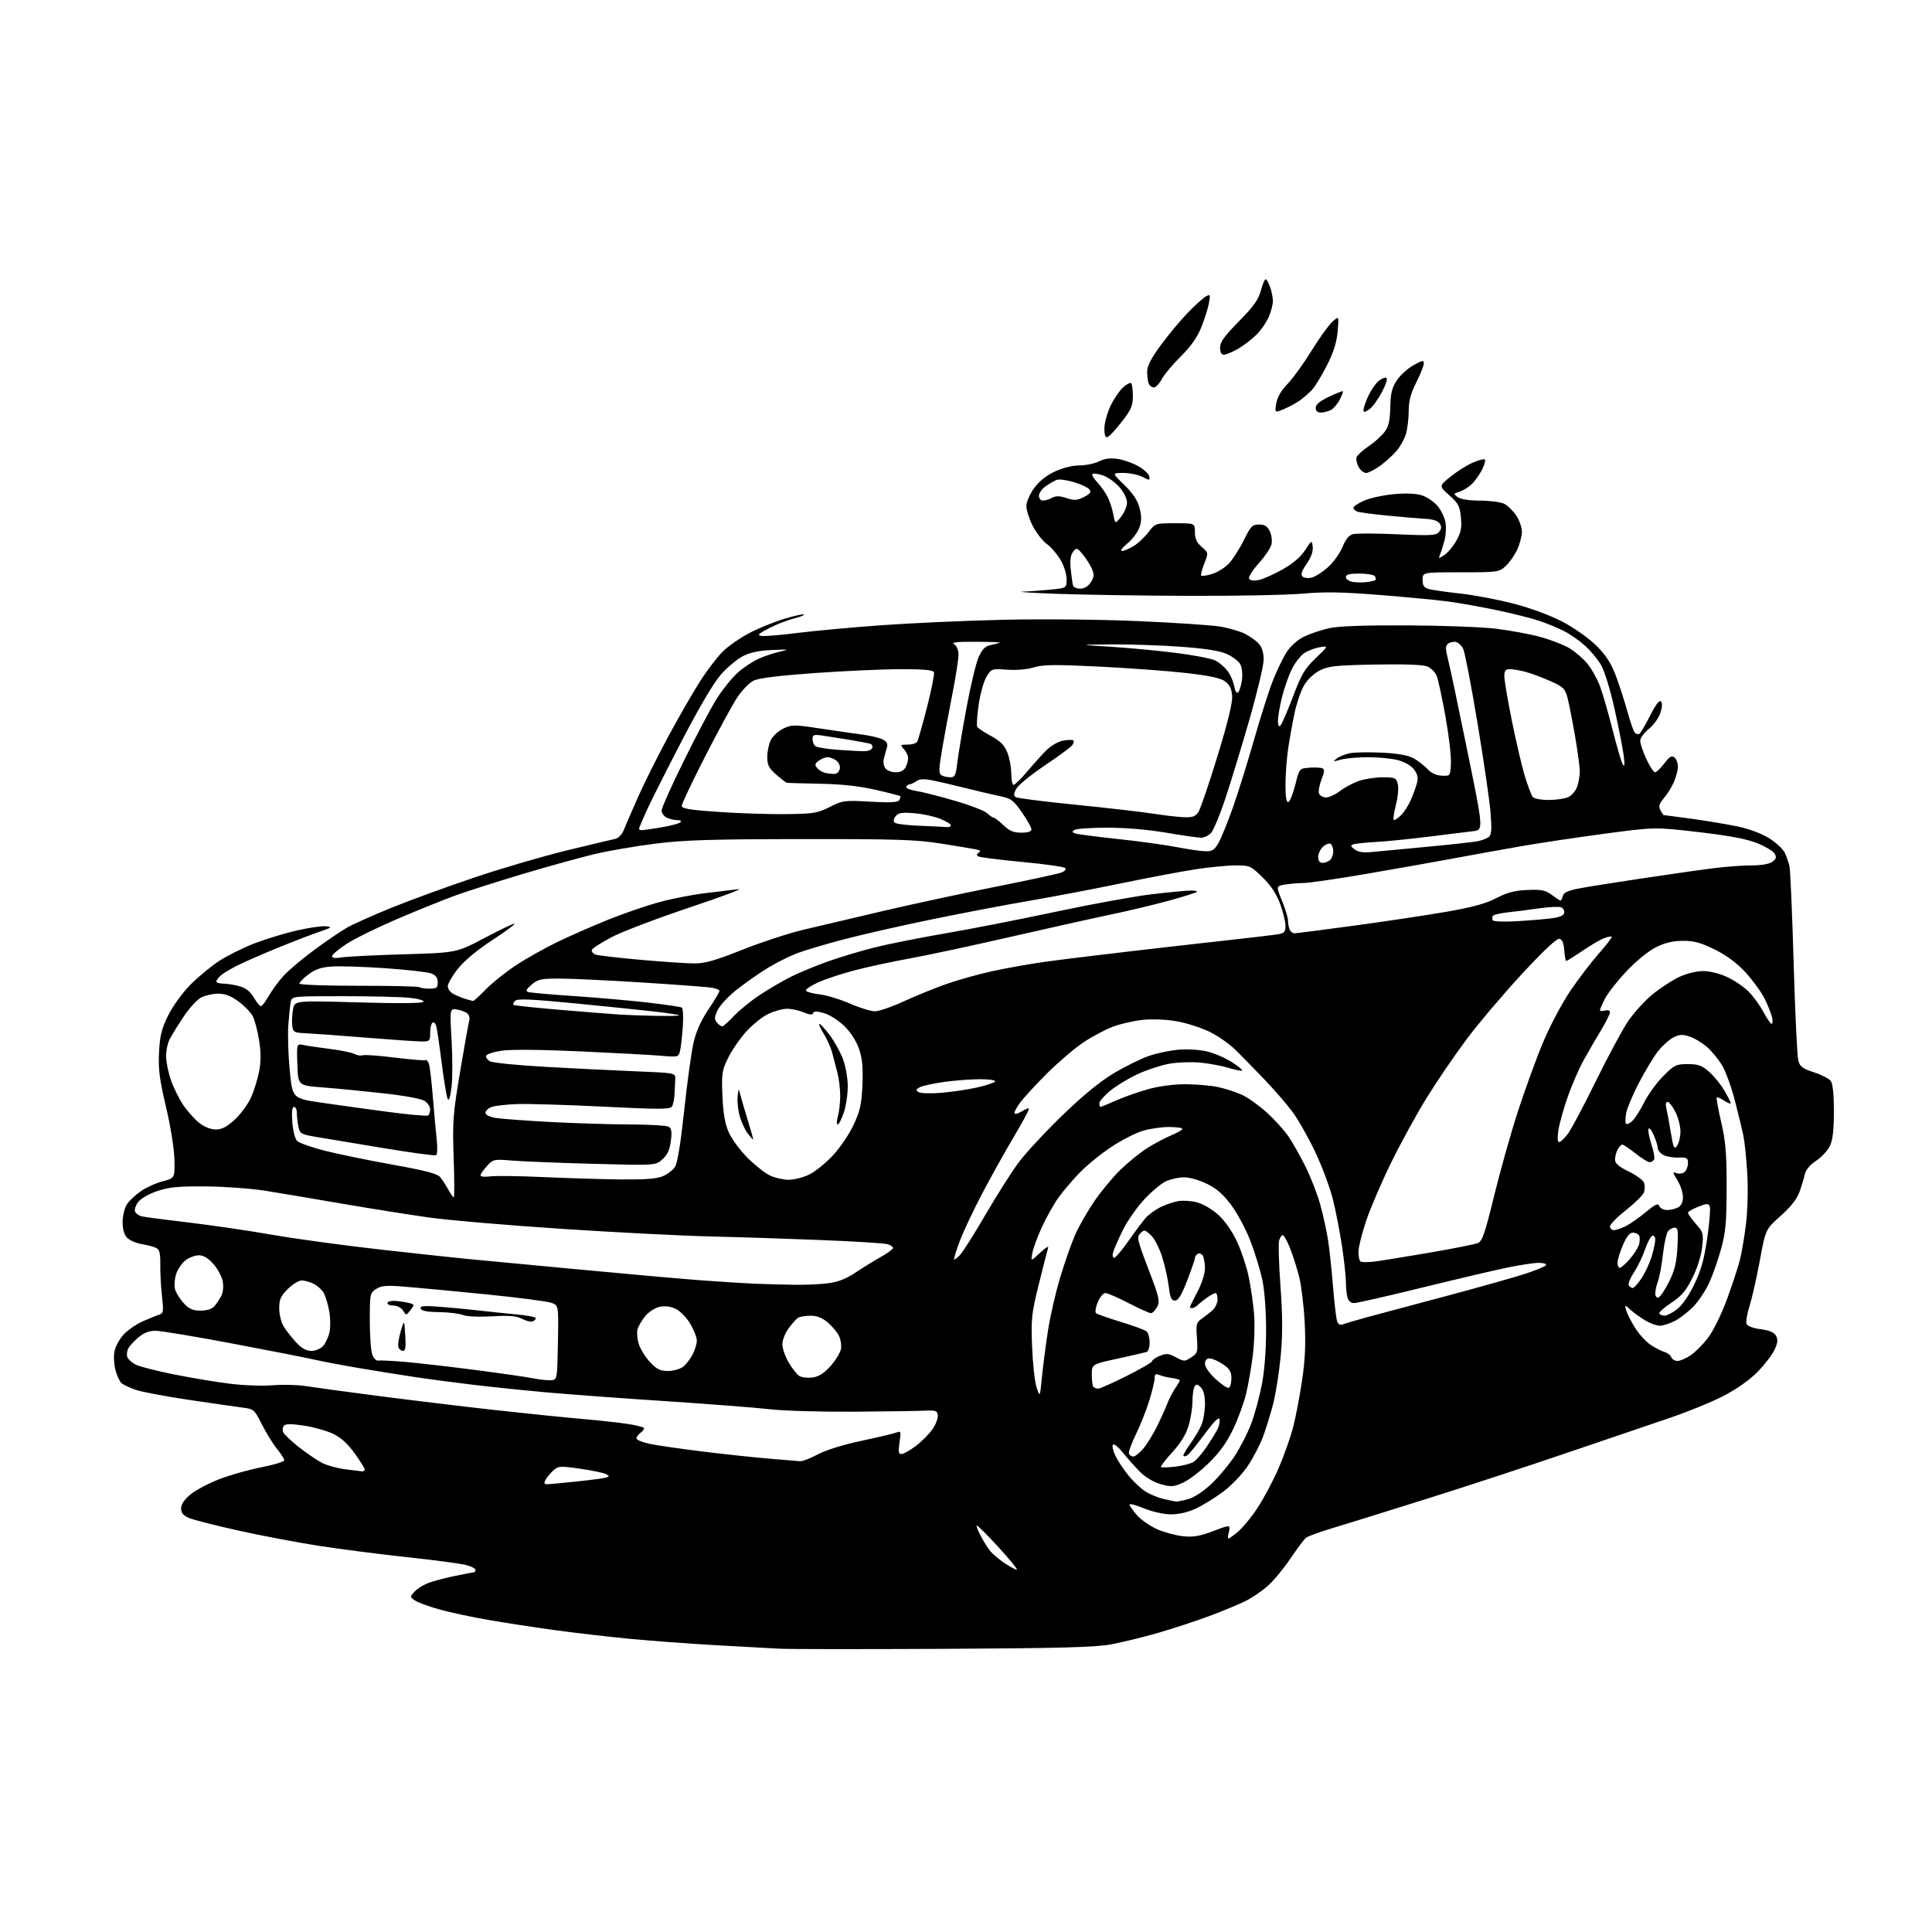 <?xml version="1.0" encoding="UTF-8" standalone="no"?>
<svg 
  version="1.1" 
  xmlns="http://www.w3.org/2000/svg" 
  xmlns:xlink="http://www.w3.org/1999/xlink" 
  xmlns:svg="http://www.w3.org/2000/svg"
  xmlns:rdf="http://www.w3.org/1999/02/22-rdf-syntax-ns#"
  xmlns:cc="http://creativecommons.org/ns#"
  xmlns:dc="http://purl.org/dc/elements/1.1/"
  viewBox="0 0 768 768"
  width="768"
  height="768"
>
<style>svg {background-color: white; }</style>"
<path stroke="none" fill="black" fill-rule="evenodd" d="M375.00,655.44C342.82,655.60 313.57,655.58 310.00,655.39C306.43,655.21 294.95,654.58 284.50,653.99C274.05,653.39 258.52,652.24 250.00,651.42C241.47,650.60 227.97,649.03 220.00,647.93C212.03,646.83 200.32,645.03 194.00,643.93C187.68,642.83 179.12,641.00 175.00,639.87C170.88,638.74 166.45,637.15 165.17,636.33C162.90,634.89 162.88,634.78 164.65,632.84C165.64,631.74 167.95,630.21 169.78,629.45C171.61,628.68 176.43,627.37 180.51,626.53C184.58,625.69 188.16,625.00 188.46,625.00C188.76,625.00 189.00,624.57 189.00,624.04C189.00,623.51 187.31,622.64 185.25,622.10C183.19,621.56 172.72,620.17 162.00,619.02C151.28,617.87 135.53,615.85 127.00,614.53C118.47,613.21 104.08,610.49 95.00,608.47C85.92,606.46 77.04,604.20 75.25,603.46C72.82,602.45 72.00,601.47 72.00,599.62C72.00,597.98 73.26,596.11 75.75,594.05C77.81,592.35 82.97,589.62 87.20,587.98C91.44,586.35 98.97,584.22 103.95,583.26C108.92,582.29 112.99,581.04 113.00,580.48C113.00,579.92 111.71,577.89 110.14,575.98C108.56,574.07 105.87,569.72 104.16,566.31C101.10,560.26 100.93,560.11 96.27,559.52C93.65,559.18 83.98,557.79 74.78,556.42C65.59,555.05 56.18,553.27 53.87,552.45C51.56,551.64 49.07,550.48 48.34,549.87C47.61,549.26 46.52,546.95 45.93,544.72C45.33,542.50 45.12,539.17 45.47,537.32C45.81,535.47 47.39,532.49 48.97,530.69C50.55,528.89 54.02,526.46 56.67,525.29C59.33,524.12 62.32,522.90 63.33,522.58C64.97,522.06 65.08,521.30 64.39,515.25C63.97,511.54 63.67,505.91 63.72,502.73C63.79,498.32 63.42,496.76 62.15,496.10C61.24,495.62 58.63,494.92 56.34,494.54C54.05,494.16 51.39,492.99 50.43,491.92C49.30,490.67 48.71,488.45 48.75,485.60C48.79,483.19 49.55,480.08 50.46,478.71C51.36,477.33 53.84,475.00 55.97,473.52C58.11,472.04 62.02,470.27 64.68,469.58C69.50,468.33 69.50,468.33 69.33,460.89C69.23,456.59 67.82,447.75 65.98,439.97C63.38,428.96 62.88,425.01 63.22,418.35C63.55,411.72 64.23,408.97 66.83,403.69C68.64,400.02 72.47,394.71 75.63,391.50C78.71,388.37 83.93,384.06 87.22,381.93C90.52,379.81 96.75,376.70 101.08,375.03C105.41,373.36 112.90,371.07 117.71,369.95C122.53,368.83 127.83,368.04 129.49,368.21C132.22,368.48 131.99,368.68 127.00,370.38C123.97,371.41 116.55,374.27 110.50,376.74C104.45,379.21 97.25,382.35 94.50,383.73C91.75,385.10 88.71,386.92 87.75,387.77C86.79,388.62 86.00,389.69 86.00,390.15C86.00,390.62 87.24,391.00 88.75,391.01C90.26,391.01 93.15,391.47 95.17,392.03C97.71,392.74 99.46,394.11 100.88,396.52C102.01,398.44 103.29,400.00 103.72,399.99C104.15,399.99 105.55,398.15 106.83,395.91C108.11,393.67 110.73,390.09 112.66,387.96C114.58,385.83 120.06,381.20 124.83,377.68C129.60,374.16 135.53,370.13 138.00,368.72C140.47,367.32 148.57,363.70 156.00,360.69C163.43,357.69 178.28,352.28 189.00,348.68C199.72,345.08 216.15,340.28 225.50,338.01C234.85,335.74 243.46,333.69 244.62,333.46C245.87,333.20 247.28,331.68 248.04,329.76C248.76,327.97 251.29,322.10 253.68,316.73C256.06,311.35 261.46,300.55 265.67,292.73C269.88,284.90 275.66,274.90 278.50,270.50C281.34,266.10 285.41,260.82 287.54,258.77C289.67,256.71 294.35,253.49 297.95,251.61C301.55,249.73 307.79,247.19 311.80,245.98C315.82,244.77 319.32,243.99 319.59,244.26C319.86,244.52 317.98,245.27 315.42,245.92C312.85,246.56 308.45,248.29 305.63,249.76C301.39,251.97 300.89,252.49 302.73,252.78C303.96,252.98 310.49,252.44 317.23,251.58C323.98,250.73 339.09,249.35 350.80,248.51C362.52,247.67 384.12,246.71 398.80,246.37C413.89,246.02 437.02,246.24 452.00,246.88C466.57,247.51 481.37,248.48 484.87,249.05C488.37,249.62 492.87,250.92 494.87,251.93C496.87,252.95 499.36,254.74 500.42,255.91C501.68,257.30 502.33,259.47 502.32,262.26C502.31,264.59 499.70,275.50 496.53,286.50C493.36,297.50 489.06,311.59 486.97,317.82C484.89,324.05 482.40,330.01 481.44,331.07C480.48,332.13 478.68,333.00 477.44,333.00C476.21,333.00 469.93,332.10 463.50,331.00C456.32,329.77 447.30,329.01 440.15,329.02C433.74,329.02 427.88,329.42 427.12,329.91C426.01,330.61 426.11,330.89 427.62,331.35C428.65,331.67 436.25,332.65 444.50,333.53C452.75,334.42 463.10,335.84 467.50,336.69C471.90,337.55 477.04,338.30 478.93,338.37C481.82,338.48 482.67,337.98 484.31,335.19C485.38,333.37 488.00,326.93 490.13,320.89C492.25,314.85 496.07,302.61 498.61,293.70C501.15,284.79 504.52,274.23 506.11,270.24C507.69,266.24 510.17,261.19 511.60,259.02C513.10,256.76 515.99,254.22 518.36,253.07C520.64,251.98 524.98,250.50 528.00,249.79C531.80,248.90 541.39,248.53 559.00,248.60C573.02,248.65 589.00,249.24 594.50,249.90C600.00,250.57 607.88,252.01 612.00,253.11C616.12,254.22 621.38,256.22 623.68,257.56C625.97,258.90 629.25,261.69 630.95,263.75C632.65,265.81 634.92,269.86 636.00,272.74C637.08,275.63 639.36,283.49 641.05,290.20C642.75,296.92 644.58,303.11 645.12,303.96C645.80,305.02 645.91,303.95 645.47,300.50C645.12,297.75 643.49,289.43 641.85,282.00C640.17,274.39 637.82,266.72 636.49,264.42C635.18,262.17 632.31,258.70 630.10,256.71C627.89,254.72 624.18,252.11 621.84,250.92C619.51,249.73 615.16,247.91 612.17,246.89C609.19,245.86 601.52,243.92 595.12,242.58C588.73,241.24 579.90,239.66 575.50,239.08C571.10,238.50 558.88,237.34 548.34,236.50C533.64,235.33 526.53,235.21 517.84,235.98C511.60,236.53 491.20,236.93 472.50,236.86C453.80,236.80 430.18,236.43 420.00,236.05C409.82,235.67 403.80,235.28 406.60,235.18C409.41,235.08 414.47,234.71 417.85,234.36C424.00,233.72 424.00,233.72 424.00,230.20C424.00,228.26 422.92,224.84 421.60,222.59C420.28,220.34 417.80,217.47 416.10,216.22C414.40,214.97 411.88,211.72 410.50,209.01C409.13,206.29 408.00,202.77 408.00,201.18C408.00,199.55 409.33,196.46 411.06,194.08C413.05,191.33 415.94,189.01 419.31,187.44C422.41,185.99 426.35,185.02 429.10,185.01C431.62,185.00 435.14,184.28 436.91,183.40C439.15,182.28 441.40,181.98 444.31,182.43C446.62,182.77 450.30,184.07 452.49,185.31C454.69,186.54 456.64,188.36 456.83,189.35C457.15,191.03 456.98,191.04 454.14,189.57C452.47,188.71 449.05,188.00 446.55,188.00C442.01,188.00 442.01,188.00 446.91,192.75C450.30,196.03 452.17,198.83 452.96,201.82C453.82,205.03 453.83,207.00 452.98,209.55C452.36,211.44 450.21,214.33 448.20,215.99C446.17,217.66 445.20,219.00 446.02,219.00C446.83,218.99 448.91,218.13 450.63,217.08C452.36,216.03 455.00,213.56 456.50,211.59C459.23,208.01 459.25,208.00 467.12,208.00C475.00,208.00 475.00,208.00 475.00,211.55C475.00,214.16 475.71,215.71 477.70,217.42C480.40,219.74 480.40,219.74 478.71,224.05C477.78,226.42 477.24,228.57 477.50,228.84C477.77,229.10 479.70,228.81 481.79,228.18C483.87,227.56 486.87,225.70 488.45,224.05C490.02,222.41 492.71,218.24 494.41,214.78C497.17,209.17 497.82,208.50 500.49,208.50C502.75,208.50 503.79,209.16 504.77,211.20C505.48,212.70 505.78,215.05 505.42,216.47C505.06,217.88 502.77,221.27 500.31,224.00C497.83,226.75 496.16,229.45 496.55,230.08C496.96,230.75 498.48,230.95 500.29,230.59C501.97,230.26 506.20,228.38 509.70,226.43C513.89,224.08 516.98,221.46 518.78,218.74C521.50,214.61 521.50,214.61 521.82,217.39C522.04,219.20 521.19,221.57 519.41,224.13C517.44,226.97 516.98,228.38 517.76,229.16C518.37,229.77 520.01,229.96 521.45,229.60C522.88,229.24 525.80,227.37 527.94,225.43C530.09,223.50 532.66,219.89 533.67,217.42C534.93,214.33 536.25,212.74 537.89,212.32C539.21,211.99 547.13,212.02 555.49,212.39C568.82,212.98 570.87,212.87 572.04,211.45C573.01,210.28 573.10,209.37 572.34,208.17C571.67,207.10 569.72,206.41 566.90,206.26C564.48,206.13 557.66,205.55 551.75,204.98C545.84,204.41 540.32,203.68 539.50,203.36C538.67,203.04 538.00,202.36 538.00,201.84C538.00,201.31 539.91,200.04 542.25,199.01C544.59,197.97 549.92,196.82 554.11,196.44C559.10,195.99 562.95,196.16 565.32,196.94C567.31,197.60 570.06,199.47 571.43,201.10C572.80,202.73 574.22,205.63 574.58,207.55C574.94,209.47 574.78,212.72 574.23,214.77C573.69,216.82 572.89,219.34 572.46,220.37C571.73,222.15 571.82,222.16 574.16,220.63C575.51,219.74 577.66,217.17 578.93,214.91C580.78,211.62 581.14,209.79 580.74,205.68C580.31,201.21 579.72,200.08 576.13,196.89C572.01,193.23 572.01,193.23 576.46,189.59C578.90,187.59 582.82,185.09 585.16,184.04C587.50,182.99 589.77,182.36 590.20,182.62C590.63,182.89 590.13,184.77 589.09,186.80C588.05,188.84 586.14,191.46 584.85,192.64C583.56,193.81 581.40,195.10 580.06,195.51C577.73,196.22 577.71,196.31 579.50,197.63C580.67,198.48 584.06,199.01 588.44,199.01C592.32,199.02 596.61,199.59 597.97,200.28C599.33,200.97 601.47,203.05 602.72,204.91C603.97,206.77 604.99,209.69 604.98,211.40C604.97,213.10 604.13,216.30 603.11,218.50C602.09,220.70 600.04,223.62 598.55,225.00C595.90,227.44 595.45,227.50 580.66,227.50C565.50,227.50 565.50,227.50 565.50,230.48C565.50,232.80 566.05,233.61 568.00,234.16C569.38,234.54 575.02,235.35 580.55,235.95C586.07,236.56 595.69,238.39 601.92,240.02C608.73,241.81 616.48,244.70 621.32,247.25C625.81,249.62 631.68,253.78 634.56,256.64C638.40,260.45 640.42,263.57 642.33,268.64C643.75,272.41 645.83,278.85 646.95,282.94C648.06,287.03 649.39,290.79 649.90,291.30C650.41,291.81 651.22,291.98 651.71,291.68C652.19,291.38 654.09,288.15 655.93,284.50C658.10,280.18 659.60,278.20 660.24,278.84C660.88,279.48 660.80,281.08 660.02,283.43C659.36,285.42 657.29,288.28 655.41,289.78C653.54,291.27 652.00,293.40 652.01,294.50C652.02,295.60 653.12,298.86 654.46,301.75C655.81,304.64 657.36,307.00 657.90,307.00C658.45,307.00 660.10,305.42 661.58,303.49C663.69,300.71 664.55,300.21 665.63,301.11C666.38,301.73 667.00,303.33 667.00,304.65C667.00,305.98 666.33,308.67 665.51,310.62C664.70,312.58 662.90,315.52 661.52,317.16C659.52,319.53 659.22,320.54 660.04,322.07C660.61,323.13 661.20,324.00 661.36,324.00C661.52,324.00 666.57,324.67 672.58,325.49C678.58,326.32 686.88,327.71 691.00,328.59C695.40,329.53 700.48,331.45 703.29,333.23C705.93,334.90 708.69,337.44 709.42,338.88C710.16,340.32 711.03,342.85 711.37,344.50C711.70,346.15 712.44,363.48 713.01,383.00C713.57,402.52 714.40,419.85 714.83,421.50C715.50,424.03 716.49,424.78 721.06,426.25C724.05,427.22 727.06,428.77 727.75,429.69C728.56,430.79 729.00,435.03 729.00,441.79C729.00,449.19 728.54,453.16 727.43,455.52C726.56,457.34 724.09,460.00 721.94,461.42C719.51,463.03 717.82,465.04 717.45,466.75C717.13,468.26 716.18,471.41 715.35,473.74C714.33,476.61 711.91,479.71 707.85,483.32C701.85,488.66 701.85,488.66 699.56,501.08C698.30,507.91 696.46,516.04 695.48,519.14C694.50,522.24 693.96,525.44 694.27,526.25C694.60,527.13 696.86,527.99 699.90,528.39C703.47,528.87 705.28,529.65 706.02,531.04C706.83,532.54 706.66,533.91 705.36,536.65C704.41,538.65 701.36,542.60 698.57,545.43C695.45,548.60 690.24,552.26 685.01,554.96C680.34,557.38 670.21,561.48 662.51,564.07C654.80,566.67 636.58,572.86 622.00,577.83C607.42,582.81 582.67,590.92 567.00,595.85C551.33,600.78 534.45,606.03 529.50,607.51C524.55,608.99 519.88,610.70 519.13,611.32C518.38,611.94 515.62,615.61 513.00,619.49C510.39,623.37 506.41,628.21 504.16,630.24C501.91,632.27 497.92,635.02 495.29,636.34C492.65,637.67 486.17,640.37 480.87,642.35C475.57,644.32 466.35,647.36 460.37,649.09C454.39,650.82 445.90,652.89 441.50,653.69C435.22,654.83 420.89,655.21 375.00,655.44zM404.21,624.00C404.72,624.00 401.43,619.95 396.90,615.01C392.36,610.06 388.47,606.19 388.26,606.41C388.04,606.63 388.78,608.54 389.90,610.65C391.02,612.77 392.73,615.47 393.72,616.66C394.70,617.84 397.25,619.98 399.39,621.41C401.53,622.83 403.70,624.00 404.21,624.00zM491.40,609.51C493.38,608.00 497.11,603.59 499.68,599.72C502.26,595.86 506.12,588.60 508.28,583.60C510.44,578.59 513.05,571.21 514.08,567.19C515.11,563.17 516.69,554.85 517.60,548.69C518.81,540.53 519.09,534.30 518.63,525.66C518.29,519.14 517.31,511.04 516.46,507.66C515.61,504.27 513.98,499.14 512.84,496.25C511.70,493.36 510.40,491.00 509.95,491.00C509.50,491.00 508.84,491.92 508.48,493.06C508.12,494.19 508.36,502.40 509.01,511.31C509.87,523.27 509.90,530.53 509.09,539.09C508.49,545.46 507.14,554.01 506.09,558.09C505.04,562.16 503.21,568.08 502.03,571.24C500.84,574.39 498.12,579.58 495.99,582.77C493.86,585.97 489.50,590.53 486.31,592.92C483.11,595.31 478.25,598.32 475.50,599.62C472.30,601.13 468.70,601.98 465.50,601.97C462.56,601.96 458.13,600.98 454.75,599.59C451.59,598.29 449.00,597.61 449.00,598.08C449.00,598.55 450.35,600.46 451.99,602.34C453.64,604.21 457.30,606.74 460.13,607.96C462.96,609.18 467.57,610.40 470.39,610.69C474.35,611.09 477.04,610.62 482.33,608.62C489.15,606.03 489.15,606.03 488.47,609.15C487.78,612.27 487.78,612.27 491.40,609.51zM467.50,596.89C468.05,596.95 470.26,596.50 472.40,595.90C474.73,595.26 478.45,592.80 481.59,589.82C484.50,587.07 488.69,582.05 490.89,578.66C493.10,575.27 496.03,569.52 497.40,565.88C498.77,562.23 500.66,555.26 501.60,550.38C502.68,544.76 503.30,536.72 503.29,528.50C503.28,520.62 502.66,512.74 501.74,508.48C500.89,504.62 498.78,497.77 497.04,493.26C495.30,488.74 491.92,482.40 489.54,479.17C486.43,474.93 483.73,472.55 479.91,470.64C476.90,469.14 472.92,468.00 470.70,468.00C468.56,468.00 465.27,468.73 463.41,469.61C461.54,470.50 457.64,473.78 454.75,476.90C451.86,480.03 448.07,485.49 446.32,489.04C444.57,492.59 442.85,496.51 442.50,497.75C442.14,499.02 442.31,500.00 442.88,500.00C443.44,500.00 446.03,496.96 448.62,493.25C451.22,489.54 454.28,485.44 455.42,484.15C456.57,482.86 459.10,480.99 461.05,479.99C463.00,478.99 466.19,477.87 468.14,477.50C470.09,477.14 473.59,477.35 475.93,477.98C478.34,478.63 482.03,480.83 484.44,483.05C487.01,485.42 489.92,489.63 491.81,493.73C493.52,497.46 495.58,503.65 496.37,507.50C497.17,511.35 498.12,517.88 498.49,522.00C498.85,526.12 498.65,533.55 498.04,538.50C497.43,543.45 496.22,550.42 495.36,554.00C494.50,557.58 492.20,563.88 490.25,568.00C487.75,573.28 484.90,577.27 480.59,581.50C477.23,584.80 472.58,588.35 470.27,589.39C466.51,591.07 465.56,591.14 461.40,589.97C458.53,589.17 455.34,587.26 453.12,585.02C451.13,583.01 448.09,579.60 446.36,577.44C444.64,575.27 442.87,573.84 442.43,574.26C442.00,574.68 442.42,576.66 443.38,578.66C444.33,580.66 446.71,584.25 448.66,586.63C450.62,589.02 453.67,591.87 455.45,592.97C457.22,594.07 460.44,595.38 462.59,595.88C464.74,596.39 466.95,596.84 467.50,596.89zM217.43,590.00C218.25,590.00 223.56,589.51 229.21,588.92C234.87,588.32 240.18,587.61 241.00,587.35C242.31,586.93 242.31,586.76 240.94,585.99C240.08,585.51 235.49,584.55 230.73,583.86C222.61,582.69 221.96,582.73 219.95,584.54C218.78,585.61 217.39,587.27 216.87,588.24C216.17,589.56 216.31,590.00 217.43,590.00zM143.75,584.87C144.44,584.94 145.00,584.62 145.00,584.16C145.00,583.70 143.21,580.82 141.01,577.76C138.32,574.00 135.55,571.48 132.50,570.00C130.01,568.79 124.82,567.32 120.97,566.72C116.23,565.99 113.63,565.97 112.95,566.65C112.39,567.21 112.21,568.37 112.54,569.24C112.87,570.11 115.70,572.82 118.82,575.27C121.94,577.71 126.08,580.52 128.00,581.51C129.93,582.50 133.97,583.63 137.00,584.03C140.03,584.42 143.06,584.80 143.75,584.87zM467.22,583.01C470.13,582.67 473.40,581.82 474.50,581.11C475.60,580.40 477.91,577.72 479.64,575.16C481.36,572.60 483.30,569.46 483.95,568.20C484.60,566.93 484.98,565.13 484.79,564.20C484.57,563.05 482.64,564.96 478.80,570.15C475.68,574.36 472.62,578.11 472.00,578.50C471.38,578.88 470.67,579.00 470.43,578.76C470.18,578.52 471.39,576.38 473.11,574.01C474.82,571.65 476.85,568.21 477.61,566.39C478.38,564.56 479.00,560.83 479.00,558.10C479.00,554.83 478.44,552.58 477.35,551.50C476.03,550.17 475.55,550.11 474.87,551.18C474.41,551.90 474.02,554.56 474.02,557.07C474.01,559.58 473.32,563.94 472.48,566.76C471.46,570.20 469.33,573.67 466.01,577.30C463.28,580.28 461.25,582.92 461.50,583.17C461.74,583.41 464.32,583.34 467.22,583.01zM318.11,580.86C318.99,580.94 322.14,579.71 325.11,578.13C328.34,576.42 335.31,574.25 342.50,572.73C349.10,571.33 355.35,569.85 356.39,569.44C358.13,568.74 358.22,569.04 357.58,573.34C357.01,577.11 357.16,578.00 358.36,578.00C359.18,578.00 361.79,576.52 364.16,574.71C366.53,572.90 369.51,569.88 370.78,568.00C372.05,566.12 372.95,563.66 372.79,562.54C372.54,560.79 371.87,560.54 368.00,560.75C365.52,560.89 352.70,561.08 339.50,561.17C326.30,561.26 311.23,560.82 306.00,560.20C300.77,559.58 282.32,558.15 265.00,557.01C247.68,555.88 226.07,554.28 217.00,553.47C207.93,552.65 194.65,551.27 187.50,550.40C180.35,549.54 170.45,548.22 165.50,547.49C160.55,546.75 150.88,545.20 144.00,544.05C137.12,542.90 128.57,541.29 125.00,540.48C121.42,539.67 106.56,536.75 91.97,534.00C77.38,531.25 63.80,529.00 61.80,529.00C59.33,529.00 57.15,529.84 55.05,531.61C53.35,533.04 51.52,535.03 50.98,536.04C50.45,537.04 50.29,538.58 50.62,539.46C50.96,540.35 52.44,541.69 53.90,542.45C55.36,543.20 62.17,544.95 69.03,546.33C75.89,547.70 85.94,549.38 91.36,550.05C96.78,550.73 104.47,551.00 108.44,550.66C112.40,550.33 118.32,550.48 121.58,551.00C124.83,551.52 137.85,553.29 150.50,554.93C163.15,556.57 183.62,559.05 196.00,560.43C208.38,561.81 224.12,563.42 231.00,564.01C237.88,564.61 246.15,565.51 249.38,566.01C252.62,566.52 255.54,567.21 255.88,567.55C256.22,567.89 255.71,568.74 254.75,569.44C253.79,570.15 253.00,571.20 253.00,571.78C253.00,572.36 255.28,573.32 258.07,573.92C260.85,574.52 270.41,575.91 279.32,577.01C288.22,578.10 300.23,579.39 306.00,579.86C311.77,580.34 317.22,580.78 318.11,580.86zM450.49,579.00C451.22,579.00 453.01,577.58 454.47,575.85C455.93,574.12 458.37,570.18 459.89,567.10C461.41,564.02 463.26,559.92 464.00,558.00C464.74,556.08 466.17,553.31 467.17,551.85C468.18,550.39 469.00,548.97 469.00,548.71C469.00,548.44 467.54,548.01 465.75,547.76C463.96,547.51 461.71,546.96 460.75,546.55C459.41,545.97 459.00,546.26 459.00,547.79C459.00,548.89 458.05,552.87 456.90,556.64C455.74,560.42 453.35,566.45 451.59,570.06C449.82,573.67 448.55,577.16 448.77,577.81C448.99,578.46 449.76,579.00 450.49,579.00zM414.18,547.50C414.62,543.10 415.69,534.79 416.57,529.04C417.45,523.28 419.67,513.61 421.52,507.54C423.36,501.47 426.03,493.88 427.46,490.67C428.88,487.47 432.23,481.62 434.90,477.67C437.57,473.73 442.26,468.06 445.31,465.07C448.37,462.09 453.21,458.17 456.07,456.37C458.93,454.56 463.23,452.28 465.63,451.29C468.03,450.31 469.99,449.16 470.00,448.75C470.00,448.34 467.61,448.00 464.68,448.00C461.76,448.00 457.09,448.68 454.31,449.50C451.53,450.33 445.93,453.18 441.88,455.85C437.82,458.52 432.14,463.13 429.25,466.10C426.36,469.07 422.51,473.60 420.69,476.16C418.87,478.72 415.95,483.92 414.21,487.70C412.46,491.49 410.74,496.14 410.38,498.05C409.73,501.50 409.73,501.50 413.43,498.00C415.46,496.07 416.91,495.18 416.65,496.00C416.39,496.82 414.74,503.27 412.99,510.33C410.05,522.14 409.84,524.11 410.27,535.33C410.53,542.02 411.33,549.30 412.06,551.50C413.39,555.50 413.39,555.50 414.18,547.50zM436.58,552.00C437.26,552.00 442.36,549.73 447.91,546.95C453.46,544.17 458.00,541.52 458.00,541.07C458.00,540.61 459.37,539.68 461.04,538.98C463.64,537.91 464.56,537.98 467.44,539.54C470.67,541.28 470.92,541.28 473.52,539.58C476.06,537.91 476.20,537.44 475.79,531.81C475.40,526.36 475.58,525.67 477.78,524.16C479.10,523.25 481.05,521.71 482.10,520.75C483.14,519.79 484.00,517.88 484.00,516.50C484.00,515.12 483.65,514.00 483.22,514.00C482.79,514.00 481.33,514.77 479.97,515.71C478.61,516.65 476.91,518.00 476.18,518.71C475.45,519.42 474.44,520.00 473.93,520.00C473.42,520.00 473.00,519.82 473.00,519.60C473.00,519.38 474.35,516.64 476.00,513.50C477.76,510.15 478.99,506.29 478.98,504.15C478.98,502.14 478.58,499.88 478.10,499.12C477.62,498.36 476.72,498.05 476.11,498.43C475.50,498.81 475.00,499.56 475.00,500.09C475.00,500.63 473.62,504.65 471.93,509.03C469.67,514.88 468.38,517.00 467.06,517.00C465.65,517.00 465.14,515.89 464.64,511.62C464.30,508.67 463.12,503.35 462.03,499.82C460.90,496.18 458.94,492.35 457.50,491.00C455.15,488.79 454.84,488.74 453.33,490.24C451.82,491.75 452.06,492.82 456.50,504.46C460.84,515.80 461.18,517.29 459.99,519.52C459.26,520.89 458.14,522.00 457.51,522.00C456.87,522.00 452.87,520.20 448.62,518.00C444.37,515.80 440.22,514.00 439.40,514.00C438.57,514.00 437.22,515.63 436.38,517.63C435.55,519.63 435.23,521.59 435.68,521.99C436.13,522.39 440.55,523.95 445.50,525.46C450.45,526.97 455.06,528.66 455.75,529.22C456.44,529.78 457.00,531.78 457.00,533.65C457.00,535.53 456.44,537.24 455.75,537.45C455.06,537.66 449.89,538.85 444.25,540.08C434.00,542.32 434.00,542.32 434.00,546.49C434.00,548.79 434.30,550.97 434.67,551.33C435.03,551.70 435.89,552.00 436.58,552.00zM488.44,551.69C489.02,551.49 489.50,549.81 489.50,547.96C489.50,545.23 488.84,544.14 486.10,542.29C484.23,541.03 481.87,540.00 480.85,540.00C479.62,540.00 479.00,540.72 479.00,542.15C479.00,543.40 480.76,545.94 483.19,548.17C485.49,550.30 487.85,551.88 488.44,551.69zM219.00,548.66C221.50,548.50 221.50,548.50 221.78,533.74C222.05,518.97 222.05,518.97 219.28,517.91C217.75,517.32 205.93,515.79 193.00,514.50C180.07,513.21 165.56,511.84 160.75,511.46C153.51,510.88 151.58,511.05 149.50,512.41C147.09,513.99 147.00,514.42 147.00,524.96C147.00,530.96 147.45,537.04 147.99,538.48C148.54,539.92 149.55,540.98 150.24,540.85C150.93,540.71 155.55,540.93 160.50,541.33C165.45,541.74 178.05,543.18 188.50,544.53C198.95,545.89 209.53,547.41 212.00,547.91C214.47,548.41 217.62,548.75 219.00,548.66zM323.00,547.57C325.48,547.23 327.56,545.91 330.13,543.05C332.13,540.83 334.00,537.78 334.29,536.27C334.58,534.77 334.19,532.34 333.44,530.89C332.69,529.43 330.67,527.06 328.96,525.62C326.82,523.82 324.69,523.00 322.17,523.02C320.15,523.02 317.94,523.39 317.25,523.83C316.56,524.27 314.87,526.15 313.50,528.01C312.12,529.87 311.00,532.72 311.00,534.36C311.00,535.99 312.13,539.26 313.52,541.62C314.91,543.99 316.82,546.40 317.77,546.98C318.72,547.56 321.07,547.83 323.00,547.57zM265.62,544.98C267.77,544.97 270.45,544.19 271.64,543.23C272.82,542.28 274.51,540.06 275.39,538.30C276.28,536.54 277.00,534.10 277.00,532.89C277.00,531.67 275.86,528.73 274.46,526.34C273.06,523.96 270.54,521.29 268.84,520.42C266.83,519.38 264.60,519.04 262.44,519.45C260.50,519.81 258.06,521.33 256.56,523.11C255.15,524.78 253.73,527.22 253.40,528.52C253.08,529.83 253.34,532.50 253.99,534.46C254.64,536.43 256.64,539.60 258.45,541.52C261.12,544.35 262.47,545.00 265.62,544.98zM666.82,541.00C667.86,541.00 670.22,539.98 672.08,538.73C673.93,537.48 677.06,534.32 679.03,531.71C681.00,529.11 684.30,522.43 686.35,516.88C688.40,511.33 690.74,504.25 691.56,501.14C692.37,498.04 693.52,491.23 694.12,486.00C694.74,480.61 694.92,471.95 694.54,466.00C694.17,460.23 693.50,453.70 693.04,451.50C692.58,449.30 691.09,443.13 689.73,437.80C688.36,432.46 686.08,426.11 684.66,423.68C683.24,421.26 680.52,417.91 678.62,416.24C676.73,414.58 673.59,412.69 671.65,412.05C668.77,411.10 667.58,411.17 665.17,412.41C663.54,413.25 660.84,415.68 659.15,417.81C657.46,419.94 654.07,425.53 651.61,430.24C649.14,434.95 646.82,440.45 646.44,442.45C646.07,444.45 646.04,446.37 646.37,446.71C646.71,447.04 647.82,446.57 648.84,445.65C649.85,444.73 651.98,441.39 653.57,438.24C655.16,435.08 658.58,430.36 661.18,427.75C665.56,423.34 666.27,423.00 670.92,423.00C675.08,423.00 676.52,423.52 679.39,426.04C681.30,427.71 684.02,431.06 685.43,433.47C686.84,435.88 688.00,438.17 688.00,438.54C688.00,438.92 686.84,438.47 685.41,437.54C683.99,436.60 682.64,436.02 682.42,436.25C682.20,436.47 683.00,440.89 684.20,446.08C685.98,453.77 686.38,458.54 686.36,472.00C686.35,485.80 685.99,489.79 684.17,496.41C682.98,500.76 680.85,506.84 679.45,509.91C678.04,512.98 675.23,517.23 673.20,519.33C671.16,521.44 667.83,524.03 665.79,525.08C663.75,526.14 661.05,527.00 659.79,527.00C658.53,526.99 655.92,526.05 654.00,524.89C652.08,523.74 649.43,521.82 648.13,520.65C645.75,518.50 645.75,518.50 646.48,521.00C646.89,522.38 648.50,525.52 650.08,528.00C651.65,530.48 654.42,533.47 656.22,534.65C658.02,535.83 660.47,537.08 661.66,537.44C662.84,537.79 664.07,538.73 664.38,539.54C664.68,540.34 665.78,541.00 666.82,541.00zM123.79,537.00C125.38,537.00 127.47,536.13 128.43,535.07C129.39,534.01 130.53,531.56 130.97,529.63C131.41,527.70 131.37,523.95 130.89,521.31C130.41,518.66 129.46,515.45 128.79,514.16C128.12,512.88 126.34,511.19 124.84,510.41C123.33,509.64 121.13,509.00 119.95,509.00C118.77,509.00 116.27,510.53 114.40,512.40C111.57,515.23 111.00,516.53 111.00,520.15C111.01,522.69 111.80,525.75 112.90,527.50C113.94,529.15 116.16,531.96 117.84,533.75C119.92,535.97 121.81,537.00 123.79,537.00zM160.22,537.00C159.51,537.00 158.69,536.36 158.39,535.57C158.09,534.79 158.48,531.98 159.26,529.32C160.69,524.50 160.69,524.50 161.09,530.75C161.39,535.38 161.17,537.00 160.22,537.00zM533.88,526.44C534.77,526.07 539.33,524.73 544.00,523.46C548.67,522.19 562.85,518.39 575.50,515.03C588.15,511.66 601.98,507.76 606.24,506.37C610.50,504.98 614.24,503.43 614.55,502.92C614.86,502.41 613.57,502.00 611.67,502.00C609.77,502.00 604.01,502.88 598.86,503.95C593.71,505.02 578.42,508.62 564.87,511.95C551.32,515.28 539.34,518.00 538.24,518.00C537.00,518.00 536.00,517.13 535.63,515.75C535.30,514.51 535.02,511.70 535.01,509.50C535.00,507.30 534.31,501.00 533.49,495.50C532.66,490.00 531.05,481.68 529.91,477.00C528.76,472.32 525.60,463.79 522.87,458.04C520.15,452.28 516.07,445.08 513.82,442.04C511.56,438.99 506.51,433.16 502.61,429.08C498.70,425.00 493.51,419.70 491.08,417.30C488.65,414.90 483.92,411.63 480.58,410.04C477.23,408.45 471.40,406.60 467.62,405.95C463.65,405.26 458.03,405.03 454.32,405.41C450.79,405.77 445.45,406.98 442.46,408.10C439.47,409.22 434.21,412.01 430.76,414.30C427.32,416.59 420.87,422.07 416.43,426.48C411.99,430.89 407.09,436.20 405.54,438.28C403.99,440.35 402.99,442.33 403.33,442.66C403.66,443.00 405.08,442.52 406.47,441.61C407.86,440.70 409.00,440.37 409.00,440.88C409.00,441.40 406.24,446.47 402.86,452.16C399.48,457.85 393.88,467.90 390.41,474.50C386.93,481.10 382.93,489.59 381.51,493.38C380.09,497.16 379.09,500.42 379.29,500.62C379.49,500.83 380.59,499.98 381.73,498.75C382.86,497.51 387.42,490.29 391.84,482.69C396.27,475.10 402.15,465.84 404.91,462.12C407.67,458.40 415.47,449.99 422.25,443.43C430.59,435.36 437.26,429.90 442.86,426.57C447.41,423.86 453.69,420.77 456.82,419.71C459.94,418.64 465.26,417.54 468.63,417.26C472.01,416.97 477.04,417.29 479.82,417.96C482.60,418.62 486.98,420.50 489.55,422.14C492.13,423.77 494.03,425.31 493.78,425.55C493.53,425.80 491.12,425.33 488.41,424.50C485.71,423.68 480.57,422.73 477.00,422.39C473.43,422.06 467.82,422.28 464.54,422.90C461.26,423.51 455.66,425.38 452.09,427.04C448.53,428.71 443.68,431.66 441.31,433.60C438.94,435.55 437.00,437.78 437.00,438.57C437.00,439.36 437.21,440.00 437.47,440.00C437.73,440.00 440.54,438.85 443.72,437.44C446.90,436.03 452.64,434.01 456.48,432.94C460.61,431.79 466.61,431.00 471.18,431.00C475.43,431.00 481.29,431.51 484.20,432.13C487.12,432.74 491.45,434.16 493.83,435.27C496.21,436.39 500.63,439.55 503.64,442.30C506.65,445.05 510.48,449.28 512.14,451.70C513.81,454.13 516.89,459.57 518.99,463.80C521.09,468.04 523.74,474.88 524.87,479.00C526.00,483.12 527.37,489.43 527.93,493.00C528.48,496.57 529.37,504.90 529.90,511.50C530.43,518.10 531.17,524.31 531.56,525.31C532.02,526.49 532.81,526.88 533.88,526.44zM211.71,525.28C211.00,525.55 209.12,525.09 207.53,524.26C205.31,523.10 202.52,522.86 195.59,523.26C190.31,523.56 185.49,523.34 184.02,522.73C182.63,522.16 178.39,521.64 174.58,521.59C169.79,521.53 167.53,521.09 167.22,520.17C166.87,519.10 168.42,518.97 175.14,519.49C179.74,519.85 186.88,520.53 191.00,521.01C195.12,521.49 201.76,522.18 205.75,522.54C209.74,522.91 213.00,523.56 213.00,523.99C213.00,524.43 212.42,525.01 211.71,525.28zM163.20,520.75C161.50,522.99 161.47,522.99 160.23,521.00C159.53,519.87 157.90,519.00 156.49,519.00C155.12,519.00 154.00,518.55 154.00,518.00C154.00,517.45 155.24,517.05 156.75,517.12C158.26,517.18 160.72,517.52 162.20,517.87C164.83,518.48 164.86,518.56 163.20,520.75zM661.71,523.00C662.59,523.00 664.81,521.86 666.63,520.46C668.67,518.91 671.33,515.07 673.51,510.54C676.22,504.92 677.45,500.51 678.66,492.12C679.53,486.06 679.99,480.42 679.68,479.61C679.18,478.30 678.62,478.31 675.05,479.71C672.82,480.59 671.00,481.67 671.00,482.12C671.00,482.56 672.41,484.54 674.13,486.50C677.09,489.87 677.23,490.39 676.63,495.78C676.26,499.16 674.67,504.16 672.75,508.00C670.17,513.16 668.43,515.21 664.30,517.92C661.44,519.80 659.32,521.72 659.61,522.17C659.89,522.63 660.84,523.00 661.71,523.00zM79.75,521.00C82.25,521.00 84.25,520.36 85.22,519.25C86.06,518.29 87.29,516.44 87.96,515.14C88.68,513.76 88.92,511.38 88.54,509.37C88.19,507.49 86.53,504.39 84.85,502.48C82.74,500.08 80.93,499.00 79.03,499.00C77.51,499.00 75.12,499.91 73.71,501.02C72.30,502.12 70.64,504.55 70.03,506.41C69.41,508.28 69.21,510.98 69.57,512.41C69.93,513.85 71.48,516.37 73.01,518.01C75.20,520.35 76.66,521.00 79.75,521.00zM659.25,515.79C659.94,515.59 661.81,512.81 663.42,509.62C665.69,505.11 666.44,502.04 666.80,495.91C667.18,489.33 667.00,488.00 665.75,488.00C664.92,488.00 663.73,488.63 663.09,489.39C662.46,490.15 661.53,494.32 661.04,498.64C660.55,502.96 659.66,507.77 659.07,509.32C658.48,510.86 658.00,513.04 658.00,514.15C658.00,515.30 658.54,516.01 659.25,515.79zM649.04,512.00C649.55,512.00 651.13,510.24 652.55,508.10C653.98,505.95 655.78,502.05 656.57,499.44C657.36,496.82 658.00,493.82 658.00,492.76C658.00,491.70 657.47,491.01 656.83,491.22C656.18,491.44 654.88,493.89 653.94,496.66C652.99,499.44 651.00,503.55 649.52,505.80C648.03,508.05 647.10,510.36 647.46,510.94C647.82,511.52 648.54,512.00 649.04,512.00zM316.00,510.72C320.12,510.78 326.03,510.51 329.12,510.13C333.11,509.63 336.30,508.38 340.12,505.84C343.08,503.87 347.64,501.06 350.25,499.59C352.86,498.12 355.00,496.54 355.00,496.07C355.00,495.61 353.99,494.93 352.75,494.57C351.51,494.20 339.48,493.46 326.00,492.92C312.52,492.38 292.73,491.74 282.00,491.50C271.27,491.25 244.95,489.91 223.50,488.50C202.05,487.10 177.97,485.03 170.00,483.90C162.03,482.76 146.50,480.29 135.50,478.40C124.50,476.50 111.00,474.23 105.50,473.35C100.00,472.47 89.42,471.69 82.00,471.62C71.19,471.52 67.34,471.88 62.70,473.40C59.45,474.47 56.08,476.36 55.01,477.72C53.97,479.04 53.36,480.78 53.67,481.57C53.97,482.37 55.18,483.24 56.36,483.52C57.54,483.80 65.92,484.90 75.00,485.97C84.08,487.04 99.15,489.25 108.50,490.89C117.85,492.52 137.65,495.21 152.50,496.86C167.35,498.52 182.43,500.14 186.00,500.47C189.57,500.79 208.70,502.60 228.50,504.48C248.30,506.36 271.02,508.38 279.00,508.97C286.98,509.56 296.88,510.17 301.00,510.33C305.12,510.48 311.88,510.65 316.00,510.72zM643.90,504.00C644.39,504.00 646.18,502.42 647.88,500.48C649.58,498.55 651.24,495.87 651.58,494.54C651.91,493.20 651.89,491.64 651.54,491.06C651.18,490.48 650.06,490.00 649.06,490.00C647.84,490.00 646.55,491.61 645.12,494.94C643.96,497.65 643.00,500.80 643.00,501.94C643.00,503.07 643.40,504.00 643.90,504.00zM546.48,501.48C549.24,501.12 559.15,499.52 568.50,497.91C577.85,496.31 586.42,494.59 587.55,494.11C589.23,493.38 590.37,490.04 593.94,475.36C596.33,465.54 600.63,450.29 603.49,441.49C606.36,432.68 610.87,420.33 613.53,414.03C616.19,407.74 620.95,398.75 624.12,394.05C627.29,389.35 632.40,382.63 635.49,379.13C638.57,375.63 640.91,372.58 640.69,372.35C640.46,372.13 639.07,372.40 637.60,372.96C636.12,373.52 632.26,375.79 629.01,377.99C625.77,380.20 622.89,382.00 622.61,382.00C622.34,382.00 621.98,380.09 621.81,377.76C621.59,374.77 621.01,373.42 619.85,373.20C618.80,373.00 613.44,378.03 605.02,387.13C597.76,394.97 587.92,406.58 583.14,412.94C578.36,419.30 571.13,429.90 567.06,436.50C563.00,443.10 556.60,454.78 552.85,462.47C549.09,470.15 544.67,480.50 543.01,485.47C541.35,490.44 540.00,495.89 540.00,497.59C540.00,499.28 540.33,500.99 540.73,501.40C541.13,501.80 543.72,501.83 546.48,501.48zM641.55,489.00C642.40,489.00 644.54,488.27 646.30,487.39C648.06,486.50 651.64,484.00 654.26,481.82C658.10,478.63 659.13,478.17 659.61,479.44C659.94,480.30 661.32,481.00 662.67,481.00C664.03,481.00 666.00,480.53 667.07,479.96C668.34,479.28 669.00,477.87 669.00,475.83C669.00,474.13 668.01,471.14 666.81,469.19C664.84,466.00 664.80,465.71 666.43,466.34C667.43,466.72 668.87,466.52 669.63,465.89C670.38,465.27 671.00,463.69 671.00,462.38C671.00,460.28 670.57,460.03 667.22,460.16C665.15,460.24 662.45,459.77 661.22,459.12C660.00,458.47 659.00,457.26 659.00,456.43C659.00,455.61 658.27,453.26 657.39,451.22C656.50,449.17 655.57,448.06 655.31,448.75C655.05,449.43 655.58,452.23 656.49,454.97C657.40,457.71 657.86,460.42 657.51,460.98C657.17,461.54 656.35,462.00 655.69,461.99C655.04,461.98 652.52,460.41 650.11,458.49C647.69,456.57 645.35,455.00 644.89,455.00C644.44,455.00 643.60,455.87 643.04,456.93C642.47,458.00 642.00,459.80 642.00,460.95C642.00,462.47 643.46,463.74 647.50,465.72C650.52,467.20 653.25,469.22 653.57,470.21C653.88,471.19 653.86,472.88 653.52,473.95C653.18,475.02 650.00,478.18 646.45,480.97C642.90,483.75 640.00,486.70 640.00,487.52C640.00,488.33 640.70,489.00 641.55,489.00zM180.39,476.00C180.66,476.00 180.64,468.91 180.34,460.25C179.84,445.78 180.05,442.97 182.95,425.71C184.68,415.38 186.29,406.38 186.54,405.71C186.78,405.05 186.62,403.94 186.19,403.27C185.76,402.59 183.91,401.73 182.09,401.37C178.78,400.71 178.78,400.71 179.50,413.23C179.90,420.11 179.90,428.58 179.50,432.04C179.05,435.91 178.47,437.79 177.99,436.92C177.56,436.14 176.47,429.65 175.57,422.50C174.67,415.35 173.69,408.71 173.39,407.74C173.10,406.76 172.44,406.23 171.93,406.54C171.42,406.86 171.00,408.67 171.00,410.56C171.00,413.81 170.81,414.00 167.60,414.00C165.72,414.00 155.94,413.33 145.85,412.51C135.76,411.69 125.03,410.91 122.00,410.76C116.74,410.51 116.49,410.37 116.17,407.59C115.99,405.99 116.13,403.12 116.49,401.21C117.14,397.74 117.14,397.74 142.45,398.47C158.35,398.93 167.98,398.84 168.35,398.24C168.69,397.69 166.33,397.01 162.83,396.64C159.46,396.29 147.56,396.00 136.37,396.00C116.09,396.00 116.04,396.01 115.58,398.25C115.32,399.49 114.89,403.65 114.61,407.50C114.33,411.35 114.59,419.48 115.18,425.57C116.26,436.64 116.26,436.64 127.88,438.34C134.27,439.28 146.19,440.93 154.37,442.01C162.55,443.09 169.63,443.73 170.12,443.43C170.60,443.13 171.00,442.02 171.00,440.96C171.00,439.91 169.99,438.39 168.75,437.60C167.45,436.76 160.38,435.47 152.00,434.56C144.03,433.68 133.22,432.64 128.00,432.24C118.50,431.50 118.50,431.50 118.21,423.16C117.92,414.82 117.92,414.82 120.71,415.42C122.24,415.75 127.00,416.45 131.28,416.99C135.55,417.52 139.91,418.42 140.95,418.98C142.00,419.53 143.45,419.77 144.18,419.49C144.90,419.21 150.67,419.63 156.99,420.41C163.30,421.19 168.77,421.64 169.13,421.42C169.49,421.19 170.09,421.80 170.46,422.76C170.83,423.72 171.55,429.68 172.06,436.00C172.57,442.32 173.27,450.03 173.61,453.12C173.95,456.21 173.84,458.96 173.36,459.22C172.89,459.49 163.50,458.22 152.50,456.40C141.50,454.58 129.51,452.59 125.86,451.97C119.59,450.92 119.19,450.69 118.61,447.80C118.27,446.12 118.00,443.68 118.00,442.37C118.00,441.07 117.50,440.00 116.88,440.00C116.13,440.00 115.90,441.99 116.20,446.03C116.45,449.48 117.26,452.69 118.11,453.53C118.92,454.35 123.87,456.10 129.11,457.43C134.36,458.76 146.49,461.25 156.07,462.97C169.17,465.32 173.87,466.56 175.00,467.94C175.82,468.95 177.27,471.18 178.20,472.89C179.14,474.60 180.13,476.00 180.39,476.00zM246.28,468.84C256.22,468.95 261.01,468.61 263.45,467.58C265.32,466.80 267.52,465.12 268.34,463.83C269.29,462.34 270.61,454.26 271.97,441.50C273.14,430.50 274.80,418.43 275.65,414.69C276.70,410.02 278.58,405.81 281.59,401.31C284.02,397.69 286.00,394.37 286.00,393.91C286.00,393.46 284.54,392.87 282.75,392.59C280.96,392.32 268.48,391.39 255.00,390.54C241.53,389.69 226.81,388.99 222.31,389.00C215.07,389.00 213.78,389.28 211.31,391.43C209.14,393.30 208.84,393.97 210.00,394.35C210.82,394.62 219.15,395.35 228.50,395.98C237.85,396.61 251.06,397.78 257.85,398.57C264.64,399.36 270.57,400.24 271.03,400.52C271.50,400.81 271.68,404.07 271.45,407.77C271.21,411.47 270.74,415.80 270.40,417.39C269.78,420.27 269.78,420.27 262.64,419.67C258.71,419.34 244.25,418.56 230.50,417.93C215.58,417.24 203.12,417.13 199.58,417.64C196.33,418.11 193.49,419.03 193.27,419.68C193.06,420.33 193.75,421.33 194.83,421.91C195.90,422.48 205.71,423.46 216.64,424.08C227.56,424.70 243.70,425.50 252.50,425.85C268.26,426.49 268.50,426.53 268.43,428.75C268.39,429.99 268.27,432.69 268.16,434.75C268.06,436.81 267.58,439.11 267.11,439.86C266.38,441.01 262.08,441.02 239.87,439.91C225.37,439.19 209.94,438.73 205.59,438.88C201.25,439.04 196.63,439.57 195.34,440.06C194.05,440.55 193.00,441.58 193.00,442.35C193.00,443.21 194.59,444.00 197.20,444.42C199.50,444.78 209.29,445.51 218.95,446.02C228.60,446.53 242.80,446.97 250.50,446.99C258.20,447.01 265.13,447.43 265.90,447.92C266.94,448.58 267.14,450.04 266.66,453.65C266.19,457.19 265.27,459.15 263.27,460.90C260.53,463.30 260.53,463.30 235.63,462.63C221.94,462.26 207.45,461.67 203.45,461.34C196.41,460.74 196.08,460.81 193.58,463.51C192.16,465.04 191.00,466.72 191.00,467.23C191.00,467.75 192.69,467.94 194.75,467.64C196.81,467.35 206.15,467.46 215.50,467.89C224.85,468.32 238.70,468.75 246.28,468.84zM313.43,468.98C315.60,468.99 319.26,468.08 321.57,466.96C323.88,465.85 328.10,462.47 330.94,459.47C333.80,456.44 337.50,451.01 339.26,447.26C341.92,441.59 342.49,439.02 342.83,431.35C343.12,424.59 342.79,420.89 341.55,417.16C340.53,414.08 338.29,410.53 335.83,408.06C333.56,405.80 329.99,403.48 327.71,402.79C324.70,401.89 323.54,401.87 323.26,402.71C322.99,403.53 321.92,403.45 319.47,402.42C317.60,401.64 314.62,401.00 312.85,401.00C311.08,401.00 307.70,401.94 305.34,403.08C302.98,404.22 299.03,407.40 296.57,410.14C294.11,412.87 290.89,417.56 289.43,420.56C286.97,425.57 286.80,426.76 287.19,435.75C287.50,442.87 288.19,446.78 289.76,450.27C290.94,452.89 294.29,457.40 297.20,460.29C300.12,463.19 304.07,466.32 306.00,467.25C307.93,468.19 311.27,468.96 313.43,468.98zM666.67,455.44C667.40,454.44 668.00,451.89 668.00,449.77C668.00,447.65 667.09,444.14 665.98,441.96C664.87,439.78 663.47,438.00 662.87,438.00C662.24,438.00 662.02,438.95 662.34,440.25C662.65,441.49 663.45,445.82 664.12,449.88C665.20,456.41 665.49,457.05 666.67,455.44zM619.77,454.00C620.31,454.00 621.87,452.54 623.23,450.75C624.58,448.96 629.55,439.62 634.26,430.00C638.98,420.38 644.72,409.68 647.01,406.23C649.30,402.78 653.73,397.88 656.84,395.33C659.95,392.79 664.75,389.65 667.50,388.36C670.42,386.99 674.37,386.02 677.00,386.02C679.64,386.02 683.61,387.00 686.60,388.40C689.41,389.70 693.23,392.30 695.10,394.17C696.97,396.04 699.62,399.69 701.00,402.29C702.37,404.88 703.84,407.00 704.27,407.00C704.69,407.00 704.74,405.76 704.38,404.25C704.01,402.74 702.68,399.43 701.41,396.89C700.14,394.35 696.80,389.76 693.99,386.67C690.54,382.91 686.54,379.91 681.80,377.53C676.20,374.73 673.55,374.00 669.06,374.00C664.99,374.00 661.95,374.72 658.27,376.55C655.27,378.05 650.42,381.99 646.59,386.05C642.99,389.87 639.14,394.77 638.02,396.95C636.91,399.14 636.00,401.22 636.00,401.58C636.00,401.94 636.90,402.00 638.00,401.71C639.19,401.40 640.00,401.68 640.00,402.40C640.00,403.07 638.39,406.29 636.42,409.56C634.44,412.83 631.33,418.20 629.50,421.50C627.67,424.80 624.82,431.36 623.17,436.09C621.52,440.81 619.86,446.77 619.47,449.34C619.04,452.23 619.15,454.00 619.77,454.00zM299.39,453.00C299.25,453.00 298.28,451.90 297.22,450.55C296.15,449.20 294.74,446.13 294.07,443.73C293.39,441.34 293.01,437.83 293.22,435.94C293.59,432.50 293.59,432.50 294.37,435.50C294.80,437.15 296.16,441.76 297.39,445.75C298.62,449.74 299.52,453.00 299.39,453.00zM85.77,448.99C88.21,449.00 90.16,447.98 93.41,444.98C95.81,442.76 98.74,438.70 99.93,435.95C101.11,433.20 102.53,428.53 103.07,425.57C103.75,421.90 103.73,418.05 102.99,413.47C102.40,409.77 101.28,405.50 100.49,403.98C99.71,402.46 97.16,399.82 94.83,398.11C91.83,395.90 89.49,395.00 86.75,395.00C84.63,395.00 81.58,395.68 79.97,396.51C78.36,397.35 75.21,400.79 72.97,404.16C70.73,407.53 68.25,411.55 67.45,413.10C66.65,414.64 66.00,417.65 66.00,419.79C66.00,421.93 66.87,426.22 67.94,429.33C69.01,432.43 71.26,436.96 72.94,439.41C74.62,441.85 77.46,445.00 79.25,446.41C81.22,447.97 83.79,448.98 85.77,448.99zM332.98,447.00C332.52,447.00 332.56,445.54 333.07,443.76C333.58,441.97 334.00,438.31 334.00,435.62C334.00,432.93 333.52,428.88 332.93,426.62C332.33,424.35 331.39,420.74 330.84,418.59C330.28,416.44 328.73,412.95 327.40,410.84C326.07,408.73 325.32,407.01 325.74,407.03C326.16,407.05 328.00,409.05 329.83,411.48C331.65,413.91 334.02,418.17 335.08,420.96C336.17,423.85 337.00,428.52 337.00,431.83C337.00,435.03 336.28,439.75 335.41,442.32C334.53,444.89 333.44,447.00 332.98,447.00zM374.00,434.43C378.12,434.09 384.53,433.14 388.24,432.33C391.95,431.51 395.23,430.43 395.55,429.92C395.87,429.40 393.34,429.00 389.63,429.00C386.06,429.00 379.64,429.49 375.35,430.08C371.06,430.68 366.69,431.63 365.64,432.19C364.09,433.02 363.99,433.38 365.11,434.13C365.88,434.63 369.88,434.76 374.00,434.43zM287.08,408.00C287.54,408.00 289.62,406.16 291.69,403.92C293.77,401.68 298.40,397.91 301.98,395.54C305.57,393.17 311.20,389.88 314.50,388.23C317.80,386.58 324.49,383.82 329.36,382.10C334.23,380.39 342.55,377.90 347.86,376.58C353.16,375.25 365.82,372.74 376.00,370.99C386.18,369.24 405.98,365.36 420.00,362.37C434.02,359.38 451.12,356.27 457.99,355.46C464.87,354.66 471.80,354.00 473.41,354.00C475.02,354.00 476.09,354.25 475.78,354.55C475.48,354.85 470.57,356.39 464.87,357.97C459.16,359.54 448.65,362.06 441.50,363.56C434.35,365.05 416.12,369.11 401.00,372.58C385.88,376.04 368.12,379.84 361.54,381.02C354.96,382.20 345.28,384.28 340.04,385.64C334.79,386.99 328.10,389.20 325.18,390.53C322.25,391.86 320.10,393.35 320.40,393.84C320.70,394.32 323.19,394.98 325.94,395.31C328.68,395.63 334.06,397.27 337.88,398.95C341.71,400.63 346.16,402.00 347.78,402.00C349.40,402.00 354.53,400.24 359.18,398.09C363.83,395.94 371.46,392.84 376.12,391.19C380.79,389.54 389.09,387.22 394.56,386.04C400.03,384.85 409.23,383.21 415.00,382.39C420.77,381.58 436.75,379.61 450.50,378.02C464.25,376.43 482.02,374.41 490.00,373.54C497.98,372.66 505.96,371.71 507.75,371.43C510.56,370.98 511.00,370.51 511.00,367.99C511.00,366.39 510.04,362.47 508.87,359.29C507.41,355.32 505.21,352.00 501.87,348.75C497.21,344.19 496.77,344.00 491.25,344.01C488.09,344.01 481.00,344.69 475.50,345.52C470.00,346.35 456.73,348.85 446.00,351.07C435.27,353.30 418.85,356.42 409.50,358.02C400.15,359.62 382.60,362.96 370.50,365.45C358.40,367.93 342.65,371.51 335.50,373.39C328.35,375.27 319.99,377.76 316.91,378.91C313.84,380.07 308.58,382.70 305.22,384.76C301.86,386.82 296.38,390.65 293.03,393.27C289.69,395.89 286.21,399.58 285.31,401.47C283.97,404.29 283.90,405.18 284.96,406.45C285.67,407.30 286.62,408.00 287.08,408.00zM260.75,403.82C265.84,403.92 270.00,403.83 270.00,403.62C270.00,403.42 265.84,402.76 260.75,402.17C255.66,401.58 241.25,400.09 228.73,398.87C211.45,397.18 205.67,396.93 204.79,397.81C204.16,398.44 203.85,399.18 204.12,399.45C204.38,399.71 212.90,400.62 223.05,401.46C233.20,402.31 243.75,403.14 246.50,403.32C249.25,403.49 255.66,403.72 260.75,403.82zM188.04,397.91C188.34,397.96 190.59,395.92 193.04,393.37C195.49,390.83 200.88,386.51 205.00,383.78C209.12,381.05 216.65,376.82 221.71,374.38C226.78,371.95 235.92,367.94 242.03,365.49C248.13,363.04 257.26,359.91 262.31,358.55C267.37,357.19 275.55,355.60 280.50,355.03C285.45,354.46 291.30,353.75 293.50,353.46C295.70,353.17 286.93,356.46 274.00,360.78C261.07,365.10 247.15,370.40 243.06,372.57C238.96,374.73 235.45,377.01 235.26,377.63C235.07,378.25 235.71,379.06 236.68,379.43C237.64,379.80 245.65,380.75 254.47,381.53C263.29,382.32 272.95,382.97 275.94,382.98C280.21,383.00 284.30,381.84 294.94,377.60C302.40,374.64 313.23,371.07 319.00,369.68C324.77,368.29 339.18,364.90 351.00,362.14C362.82,359.38 383.04,355.03 395.93,352.47C408.81,349.91 420.47,347.39 421.84,346.87C423.31,346.31 423.95,345.57 423.41,345.04C422.91,344.55 415.18,343.47 406.24,342.63C397.30,341.79 389.48,340.80 388.88,340.43C388.12,339.96 388.18,339.50 389.09,338.94C390.02,338.37 389.69,337.99 387.95,337.64C386.60,337.36 380.32,336.32 374.00,335.32C364.12,333.76 356.30,333.51 318.50,333.55C282.68,333.59 271.90,333.92 260.50,335.36C252.80,336.33 241.98,338.19 236.46,339.49C230.93,340.80 218.02,344.37 207.77,347.43C197.52,350.50 185.39,354.37 180.81,356.05C176.24,357.72 166.05,361.84 158.16,365.20C150.28,368.56 141.16,373.03 137.91,375.13C134.66,377.24 132.00,379.47 132.00,380.09C132.00,380.84 133.26,381.01 135.75,380.59C137.81,380.25 148.95,379.69 160.50,379.35C181.50,378.74 181.50,378.74 192.80,372.76C199.02,369.46 204.30,366.97 204.54,367.21C204.78,367.45 200.70,370.44 195.48,373.86C189.59,377.71 184.47,381.99 182.00,385.13C179.80,387.91 178.00,391.02 178.00,392.05C178.00,393.09 178.99,394.46 180.19,395.10C181.40,395.75 183.53,396.62 184.94,397.05C186.35,397.48 187.74,397.87 188.04,397.91zM170.67,393.00C173.56,393.00 174.00,392.67 174.00,390.48C174.00,388.67 173.25,387.67 171.39,386.96C169.95,386.41 161.74,385.48 153.14,384.88C144.54,384.28 134.96,383.98 131.85,384.21C127.64,384.51 125.28,385.31 122.60,387.36C120.62,388.87 119.00,390.50 119.00,390.99C119.00,391.49 129.41,391.87 142.58,391.86C155.55,391.85 166.43,392.10 166.75,392.42C167.07,392.74 168.83,393.00 170.67,393.00zM514.55,371.00C515.29,371.00 525.93,369.64 538.20,367.97C550.46,366.31 566.93,363.84 574.79,362.48C585.28,360.66 590.60,359.21 594.79,357.03C599.13,354.77 602.10,353.99 607.17,353.78C612.78,353.54 614.31,353.85 616.88,355.75C618.55,356.99 620.11,358.00 620.34,358.00C620.58,358.00 620.98,357.17 621.25,356.16C621.60,354.81 623.33,354.01 627.62,353.18C630.85,352.56 642.50,350.71 653.50,349.06C664.50,347.41 677.31,345.60 681.97,345.03C686.63,344.46 693.19,344.00 696.53,344.00C700.27,344.00 703.37,343.44 704.56,342.56C706.10,341.41 706.28,340.75 705.41,339.31C704.80,338.31 701.68,336.44 698.46,335.15C694.37,333.50 687.40,332.19 675.22,330.77C657.83,328.75 657.83,328.75 637.67,331.44C626.58,332.92 611.42,335.20 604.00,336.50C596.58,337.80 584.20,340.04 576.50,341.47C568.80,342.90 553.36,345.63 542.19,347.54C531.03,349.44 520.23,351.00 518.19,351.01C516.16,351.02 512.86,351.29 510.87,351.62C507.23,352.22 507.23,352.22 509.62,358.09C510.93,361.32 512.00,364.83 512.00,365.90C512.00,366.96 512.27,368.55 512.61,369.42C512.94,370.29 513.82,371.00 514.55,371.00zM602.21,366.23C606.77,365.99 612.97,365.50 615.99,365.14C619.91,364.68 621.56,364.03 621.79,362.87C621.96,361.98 621.40,360.98 620.54,360.65C619.69,360.33 615.73,360.52 611.74,361.09C607.76,361.66 602.13,362.38 599.23,362.69C596.33,363.00 593.72,363.64 593.42,364.13C593.13,364.61 593.11,365.38 593.40,365.84C593.68,366.30 597.65,366.48 602.21,366.23zM525.80,343.00C526.79,343.00 528.14,342.46 528.80,341.80C529.46,341.14 530.00,339.59 530.00,338.36C530.00,337.13 529.52,335.82 528.94,335.46C528.35,335.10 527.00,335.59 525.94,336.56C524.87,337.52 524.00,339.37 524.00,340.65C524.00,342.25 524.58,343.00 525.80,343.00zM546.00,338.63C549.02,338.34 558.92,337.39 568.00,336.54C577.08,335.69 585.85,334.71 587.50,334.38C589.15,334.04 591.11,333.28 591.85,332.68C592.90,331.83 593.05,329.66 592.52,323.04C592.14,318.34 589.81,302.35 587.34,287.50C584.87,272.65 582.32,259.38 581.67,258.01C581.02,256.64 579.68,255.37 578.69,255.18C577.71,254.99 576.32,255.32 575.60,255.91C574.54,256.80 574.55,257.95 575.65,262.29C576.40,265.20 579.86,281.61 583.35,298.75C589.71,329.92 589.71,329.92 585.60,330.41C583.35,330.68 575.42,331.66 568.00,332.58C560.58,333.51 551.12,334.46 547.00,334.69C542.88,334.93 538.83,335.35 538.00,335.63C536.77,336.05 536.86,336.41 538.50,337.66C539.97,338.77 541.97,339.03 546.00,338.63zM405.99,331.00C408.66,331.00 410.00,330.56 410.00,329.67C410.00,328.94 408.30,325.90 406.22,322.92C402.75,317.95 401.99,317.41 396.97,316.36C393.96,315.74 387.90,314.31 383.50,313.20C379.10,312.09 373.37,310.75 370.77,310.23C367.30,309.54 365.56,309.62 364.27,310.52C363.30,311.21 362.06,311.78 361.52,311.81C360.99,311.83 360.41,312.28 360.23,312.80C360.06,313.33 361.85,314.06 364.21,314.42C366.57,314.78 373.50,316.54 379.60,318.32C385.71,320.11 391.48,322.34 392.43,323.28C393.37,324.23 394.49,325.00 394.92,325.00C395.35,325.00 397.12,326.35 398.84,328.00C401.26,330.31 402.90,331.00 405.99,331.00zM255.17,330.00C255.81,330.00 259.30,329.50 262.92,328.89C266.54,328.27 269.93,327.37 270.45,326.89C271.02,326.35 270.50,326.00 269.13,326.00C267.89,326.00 266.00,325.53 264.93,324.96C263.87,324.40 263.00,323.13 263.00,322.15C263.00,321.18 266.99,312.27 271.88,302.36C276.76,292.45 282.62,281.38 284.91,277.75C287.20,274.13 290.92,269.50 293.17,267.47C295.41,265.44 299.23,262.90 301.65,261.83C304.06,260.76 307.94,259.48 310.27,258.98C313.93,258.19 313.49,258.11 307.00,258.38C301.82,258.59 298.23,259.34 295.39,260.79C293.13,261.95 289.24,265.16 286.76,267.92C283.86,271.15 278.29,280.54 271.17,294.22C265.08,305.92 258.72,318.53 257.05,322.23C255.37,325.93 254.00,329.19 254.00,329.48C254.00,329.77 254.53,330.00 255.17,330.00zM376.25,328.79C377.21,328.91 378.00,328.60 378.00,328.11C378.00,327.62 376.09,326.44 373.75,325.49C371.41,324.55 366.79,323.54 363.47,323.27C358.65,322.86 357.17,323.09 356.06,324.42C355.23,325.43 355.05,326.45 355.60,327.00C356.10,327.50 360.56,328.07 365.51,328.25C370.45,328.44 375.29,328.68 376.25,328.79zM554.17,326.00C554.62,326.00 555.95,325.05 557.10,323.90C558.26,322.74 560.00,319.93 560.98,317.65C561.96,315.37 563.03,312.32 563.37,310.87C563.79,309.06 563.36,307.46 562.01,305.75C560.87,304.29 558.19,302.78 555.58,302.13C553.13,301.51 547.82,301.00 543.80,301.00C539.78,301.00 534.91,301.44 532.99,301.97C529.82,302.85 529.68,302.80 531.42,301.48C532.48,300.68 534.86,299.74 536.71,299.39C538.56,299.05 544.22,298.96 549.28,299.19C555.30,299.47 559.62,300.21 561.72,301.32C563.49,302.25 566.01,304.18 567.33,305.60C568.89,307.28 570.89,308.23 573.11,308.34C576.50,308.50 576.50,308.50 576.77,303.50C576.92,300.75 575.96,292.43 574.63,285.00C573.30,277.57 571.72,270.25 571.12,268.73C570.53,267.21 568.79,265.48 567.27,264.89C565.54,264.22 557.76,263.95 546.50,264.17C530.64,264.48 528.02,264.77 524.50,266.60C522.12,267.84 519.61,270.25 518.30,272.57C517.09,274.71 515.42,279.62 514.60,283.48C513.78,287.34 512.63,293.74 512.05,297.69C511.47,301.65 511.00,308.10 511.00,312.02C511.00,316.97 511.35,319.05 512.15,318.78C512.79,318.57 514.02,315.50 514.90,311.95C516.50,305.51 516.50,305.50 520.36,305.18C522.48,305.01 524.81,305.10 525.55,305.38C526.64,305.80 526.60,306.62 525.31,309.89C524.45,312.09 524.01,314.59 524.34,315.44C524.67,316.30 525.92,317.00 527.12,317.00C528.33,317.00 530.81,315.86 532.64,314.46C534.47,313.06 537.83,311.26 540.11,310.46C542.39,309.66 546.66,309.00 549.61,309.00C554.61,309.00 555.01,309.18 555.65,311.73C556.03,313.28 555.68,316.99 554.83,320.23C554.01,323.41 553.71,326.00 554.17,326.00zM470.73,324.86C474.10,324.97 475.25,324.55 476.41,322.75C477.21,321.51 480.61,311.52 483.98,300.54C488.10,287.09 490.00,279.30 489.80,276.64C489.58,273.81 488.80,272.18 487.00,270.86C485.22,269.54 480.78,268.59 471.50,267.53C464.35,266.72 448.82,265.57 437.00,264.99C419.36,264.12 414.69,264.17 410.99,265.29C408.31,266.11 403.96,266.48 400.29,266.21C394.22,265.78 394.08,265.82 392.16,268.98C391.08,270.75 389.68,275.76 389.04,280.10C388.41,284.45 388.15,288.44 388.48,288.96C388.80,289.48 391.27,291.11 393.97,292.58C397.67,294.59 399.27,296.22 400.44,299.15C401.30,301.29 402.00,305.06 402.00,307.52C402.00,309.98 402.41,312.00 402.92,312.00C403.42,312.00 405.79,309.69 408.17,306.87C410.55,304.04 413.98,300.24 415.78,298.41C417.68,296.48 420.54,294.80 422.58,294.42C424.51,294.06 426.36,294.03 426.69,294.36C427.02,294.68 426.74,295.61 426.07,296.41C425.41,297.21 420.47,300.82 415.10,304.43C409.73,308.04 404.72,312.15 403.97,313.56C402.89,315.57 402.86,316.30 403.82,316.89C404.50,317.31 415.28,318.67 427.78,319.92C440.27,321.17 454.10,322.77 458.50,323.46C462.90,324.15 468.40,324.78 470.73,324.86zM312.50,323.63C323.40,323.50 324.99,323.24 329.88,320.77C335.04,318.17 335.71,318.09 345.99,318.68C353.86,319.13 356.90,318.97 357.45,318.08C357.86,317.41 358.03,316.69 357.82,316.48C357.61,316.27 353.17,315.13 347.97,313.94C341.55,312.48 334.47,311.71 326.00,311.55C319.12,311.42 313.18,311.24 312.78,311.16C312.39,311.07 310.48,309.60 308.53,307.90C305.61,305.33 305.00,304.11 305.00,300.85C305.00,298.68 305.66,295.63 306.46,294.09C307.26,292.54 309.50,290.51 311.45,289.59C314.74,288.03 315.71,288.03 325.74,289.55C331.66,290.45 339.24,291.54 342.60,291.98C345.95,292.41 349.71,293.31 350.94,293.97C352.63,294.87 353.02,295.71 352.51,297.34C352.14,298.53 351.60,300.52 351.30,301.76C351.01,303.00 351.32,304.68 352.00,305.51C352.69,306.33 354.52,307.00 356.09,307.00C357.87,307.00 359.31,306.28 359.96,305.07C360.53,304.00 361.00,302.35 361.00,301.39C361.00,300.44 360.26,298.83 359.35,297.83C357.78,296.09 357.85,296.00 360.79,296.00C362.49,296.00 364.19,295.49 364.58,294.88C364.96,294.26 366.73,288.07 368.50,281.13C370.28,274.18 371.52,267.94 371.26,267.25C370.92,266.34 367.34,266.00 358.14,266.01C351.19,266.01 335.87,266.70 324.11,267.53C309.95,268.53 301.66,269.55 299.61,270.54C297.90,271.36 294.95,274.39 293.05,277.27C291.15,280.15 285.42,290.69 280.30,300.70C275.19,310.71 271.00,319.54 271.00,320.33C271.00,321.45 274.13,321.97 285.75,322.76C293.86,323.32 305.90,323.71 312.50,323.63zM615.58,318.00C618.51,318.00 622.03,317.49 623.40,316.86C624.78,316.24 626.37,314.37 626.95,312.71C627.53,311.06 628.00,308.31 627.99,306.60C627.99,304.90 627.13,298.52 626.08,292.43C625.03,286.34 623.68,279.54 623.09,277.32C622.11,273.69 621.40,273.01 616.25,270.72C613.09,269.32 608.70,267.69 606.50,267.09C604.30,266.50 601.49,266.01 600.25,266.01C598.44,266.00 598.00,266.56 598.00,268.84C598.00,270.41 599.35,278.40 601.01,286.59C602.66,294.79 604.97,304.65 606.14,308.50C607.31,312.35 608.71,316.06 609.25,316.75C609.82,317.47 612.51,318.00 615.58,318.00zM377.68,308.98C379.59,309.00 379.94,308.29 380.53,303.25C380.91,300.09 382.54,290.31 384.16,281.52C385.79,272.72 387.96,263.63 388.98,261.30C390.37,258.16 391.58,256.91 393.68,256.45C395.23,256.11 396.95,255.67 397.50,255.49C398.05,255.31 393.77,255.14 388.00,255.11C380.41,255.07 377.98,255.34 379.25,256.08C380.35,256.72 381.00,258.31 381.00,260.37C381.00,262.17 379.90,269.24 378.55,276.07C377.20,282.91 375.38,292.73 374.49,297.91C373.18,305.60 373.12,307.46 374.19,308.14C374.91,308.60 376.48,308.98 377.68,308.98zM331.99,307.61C332.81,307.54 333.64,306.61 333.85,305.55C334.05,304.50 333.41,303.04 332.42,302.32C331.43,301.59 329.89,301.00 329.00,301.00C328.11,301.00 326.53,301.63 325.48,302.39C323.89,303.55 323.79,304.04 324.86,305.33C325.57,306.18 327.13,307.08 328.32,307.31C329.52,307.55 331.17,307.69 331.99,307.61zM343.92,298.60C345.26,298.55 346.53,297.94 346.76,297.25C346.98,296.56 346.57,295.83 345.83,295.62C345.10,295.41 341.57,294.75 338.00,294.15C334.43,293.56 329.59,292.79 327.25,292.45C323.44,291.89 323.00,292.03 323.00,293.85C323.00,294.97 323.56,296.25 324.25,296.69C324.94,297.14 329.10,297.77 333.50,298.10C337.90,298.43 342.59,298.66 343.92,298.60zM509.01,288.39C509.56,287.84 511.79,282.69 513.97,276.94C517.35,268.00 518.66,265.80 523.04,261.61C528.15,256.71 528.15,256.71 524.66,257.28C522.73,257.59 519.97,258.63 518.52,259.58C517.07,260.53 514.84,263.38 513.57,265.91C512.30,268.43 510.53,273.45 509.63,277.06C508.73,280.67 508.00,284.93 508.00,286.51C508.00,288.45 508.33,289.07 509.01,288.39zM492.20,275.20C492.73,274.67 493.40,272.45 493.69,270.27C493.99,268.02 493.70,265.31 493.03,264.05C492.37,262.82 489.94,260.98 487.63,259.95C484.70,258.66 479.02,257.78 468.96,257.06C461.01,256.49 448.65,256.08 441.50,256.16C428.50,256.29 428.50,256.29 441.50,257.10C448.65,257.54 460.33,258.64 467.47,259.54C474.60,260.44 481.65,261.80 483.13,262.57C484.61,263.33 486.75,265.14 487.89,266.58C489.02,268.02 490.24,270.77 490.60,272.68C491.01,274.88 491.60,275.80 492.20,275.20zM429.45,234.00C431.02,234.00 432.57,233.07 433.60,231.49C434.93,229.46 435.02,228.47 434.10,226.23C433.47,224.72 431.84,222.13 430.48,220.49C428.12,217.63 427.94,217.58 426.56,219.36C425.55,220.67 425.27,222.74 425.64,226.36C425.93,229.19 426.34,232.06 426.55,232.75C426.76,233.44 428.07,234.00 429.45,234.00zM543.43,231.37C545.04,231.16 546.54,230.79 546.78,230.56C547.01,230.32 546.90,229.65 546.54,229.07C546.18,228.48 543.43,228.00 540.44,228.00C536.38,228.00 535.00,228.36 535.00,229.43C535.00,230.22 536.24,231.07 537.75,231.32C539.26,231.57 541.82,231.59 543.43,231.37zM445.64,205.44C446.93,203.82 447.99,201.28 448.00,199.78C448.00,198.18 446.75,195.65 444.95,193.60C443.27,191.69 440.32,189.60 438.38,188.96C436.45,188.32 434.59,188.08 434.26,188.41C433.92,188.75 434.80,190.25 436.21,191.76C437.62,193.27 439.46,195.87 440.30,197.53C441.14,199.20 442.16,202.32 442.56,204.47C443.29,208.37 443.29,208.37 445.64,205.44zM414.57,199.00C415.43,199.00 417.07,198.50 418.21,197.89C419.76,197.06 421.24,197.09 423.99,198.00C427.12,199.03 428.18,198.96 430.91,197.55C433.49,196.21 433.91,195.60 432.99,194.49C432.36,193.73 429.58,192.44 426.81,191.63C424.04,190.82 421.03,190.42 420.13,190.74C419.24,191.06 417.26,192.18 415.75,193.23C414.24,194.28 413.00,196.01 413.00,197.07C413.00,198.15 413.69,199.00 414.57,199.00zM543.02,188.00C542.09,188.00 540.75,186.91 540.04,185.57C539.32,184.23 538.98,182.48 539.29,181.68C539.60,180.89 541.75,178.94 544.08,177.37C546.41,175.79 549.26,173.23 550.41,171.68C552.01,169.51 552.54,167.22 552.66,161.87C552.78,156.29 553.31,154.14 555.26,151.19C556.61,149.16 559.58,146.46 561.86,145.19C565.34,143.24 566.00,143.12 566.00,144.46C566.00,145.34 564.65,148.73 563.00,152.00C560.80,156.36 560.00,159.35 559.99,163.22C559.99,166.12 559.52,170.17 558.96,172.22C558.39,174.26 556.72,177.37 555.25,179.12C553.78,180.87 550.80,183.58 548.64,185.15C546.47,186.72 543.94,188.00 543.02,188.00zM440.25,173.75C439.39,174.04 439.00,172.96 439.01,170.33C439.02,168.22 440.08,164.25 441.38,161.50C442.67,158.75 444.92,155.41 446.36,154.08C447.81,152.75 449.29,151.96 449.66,152.33C450.03,152.70 450.33,155.02 450.33,157.49C450.33,161.28 449.64,162.87 445.92,167.66C443.49,170.79 440.94,173.53 440.25,173.75zM510.42,162.60C506.71,164.15 506.71,164.15 507.32,160.40C507.73,157.92 509.26,155.26 511.86,152.57C514.01,150.33 518.26,144.45 521.30,139.50C524.34,134.55 528.05,129.38 529.55,128.00C532.27,125.50 532.27,125.50 531.74,131.69C531.36,136.08 530.13,139.99 527.50,145.19C525.46,149.21 522.83,153.56 521.65,154.85C520.47,156.14 518.29,158.06 516.81,159.12C515.33,160.19 512.45,161.75 510.42,162.60zM525.07,164.00C523.71,164.00 523.00,163.35 523.00,162.12C523.00,160.83 524.66,159.44 528.25,157.73C531.14,156.36 533.65,155.36 533.82,155.52C534.00,155.68 533.43,157.19 532.56,158.88C531.69,160.56 530.11,162.40 529.06,162.97C528.00,163.54 526.20,164.00 525.07,164.00zM544.25,162.76C542.40,163.98 542.00,164.00 542.02,162.87C542.03,162.12 542.87,159.70 543.88,157.50C544.89,155.30 546.66,152.67 547.80,151.65C548.95,150.63 550.39,149.96 551.00,150.17C551.71,150.40 551.08,152.52 549.31,155.90C547.76,158.85 545.49,161.94 544.25,162.76zM458.65,154.00C457.86,154.00 456.94,153.29 456.61,152.42C456.27,151.55 456.01,149.41 456.02,147.67C456.03,145.41 457.64,142.34 461.58,137.00C464.63,132.88 469.46,127.10 472.31,124.18C475.16,121.25 478.35,118.39 479.38,117.82C481.12,116.87 481.21,117.08 480.54,120.64C480.14,122.76 478.77,127.08 477.48,130.25C475.89,134.16 473.27,137.84 469.32,141.75C466.12,144.91 462.73,148.96 461.80,150.75C460.86,152.54 459.45,154.00 458.65,154.00zM486.57,141.00C485.51,141.00 485.00,140.08 485.00,138.16C485.00,135.97 486.71,133.59 492.48,127.75C498.29,121.86 500.24,119.14 501.19,115.58C501.86,113.06 502.73,111.00 503.11,111.00C503.49,111.00 504.30,112.42 504.90,114.15C505.51,115.88 506.00,118.37 506.00,119.68C506.00,120.99 505.30,123.74 504.45,125.78C503.60,127.83 501.46,130.98 499.71,132.80C497.95,134.61 494.63,137.20 492.33,138.55C490.03,139.90 487.44,141.00 486.57,141.00z" />

</svg>